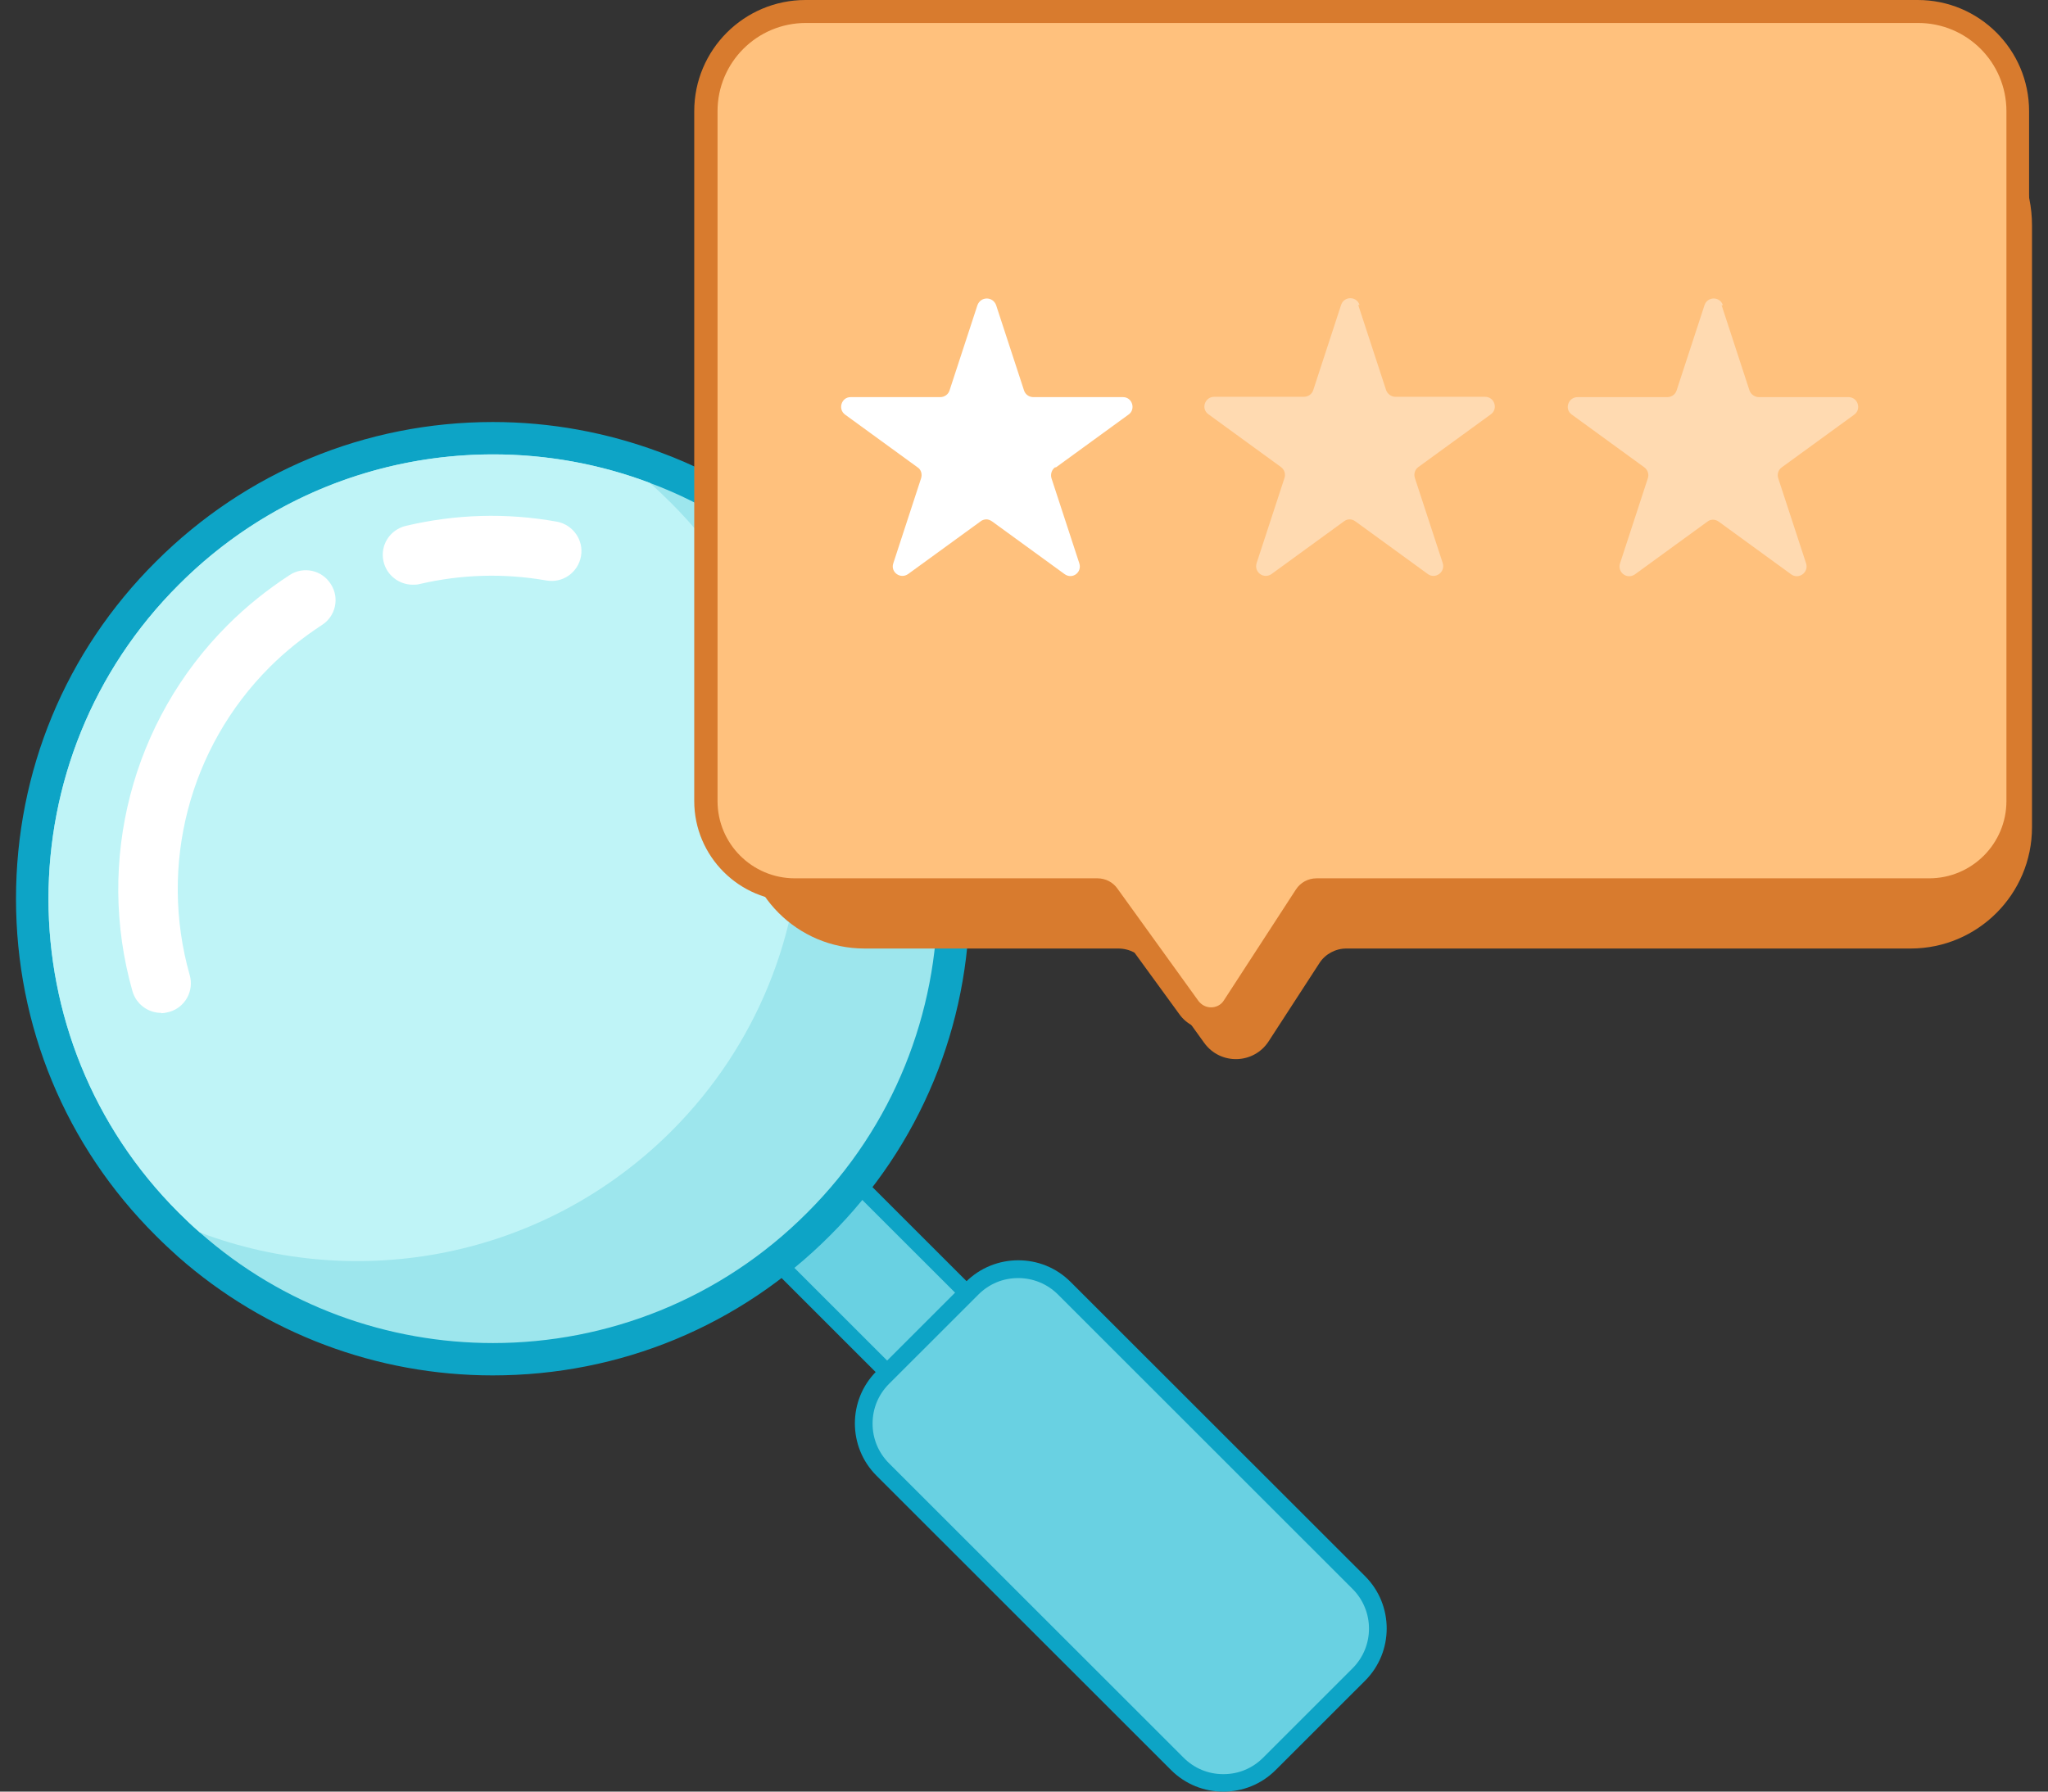 <svg width="64" height="56" viewBox="0 0 64 56" fill="none" xmlns="http://www.w3.org/2000/svg">
<rect x="0" y="0" width="64" height="56" fill="#333333" stroke="none"/>
<g clip-path="url(#clip0_231_16265)">
<path d="M26.606 36.819L24.125 39.299L29.345 44.517L31.826 42.036L26.606 36.819Z" fill="#69D1E2"/>
<path d="M26.619 37.179L31.483 42.041L29.359 44.163L24.495 39.301L26.619 37.179ZM26.619 36.461L23.777 39.301L29.359 44.881L32.201 42.041L26.619 36.461Z" fill="#0DA4C6"/>
<path d="M38.222 55.727C37.676 55.727 37.17 55.515 36.786 55.131L27.584 45.932C26.795 45.134 26.795 43.85 27.584 43.051L30.375 40.261C30.759 39.877 31.275 39.665 31.811 39.665C32.347 39.665 32.862 39.877 33.247 40.261L42.449 49.46C42.833 49.844 43.046 50.36 43.046 50.895C43.046 51.431 42.833 51.947 42.449 52.331L39.658 55.121C39.274 55.505 38.758 55.717 38.222 55.717V55.727Z" fill="#69D1E2"/>
<path d="M31.819 39.949C32.284 39.949 32.729 40.13 33.063 40.464L42.265 49.663C42.953 50.35 42.953 51.462 42.265 52.149L39.474 54.939C39.14 55.273 38.706 55.455 38.23 55.455C37.755 55.455 37.32 55.273 36.986 54.939L27.784 45.741C27.451 45.407 27.268 44.972 27.268 44.497C27.268 44.022 27.451 43.587 27.784 43.254L30.575 40.464C30.909 40.13 31.344 39.949 31.819 39.949ZM31.819 39.393C31.233 39.393 30.636 39.615 30.181 40.07L27.39 42.86C26.49 43.759 26.49 45.225 27.39 46.125L36.592 55.323C37.047 55.778 37.634 56.001 38.23 56.001C38.827 56.001 39.413 55.778 39.868 55.323L42.66 52.533C43.559 51.634 43.559 50.168 42.66 49.268L33.457 40.07C33.002 39.615 32.416 39.393 31.819 39.393Z" fill="#0DA4C6"/>
<path d="M15.405 42.485C11.907 42.485 8.529 41.212 5.91 38.907C5.677 38.715 5.455 38.493 5.232 38.27C2.512 35.551 1.016 31.942 1.016 28.101C1.016 24.26 2.512 20.641 5.232 17.932C7.943 15.213 11.563 13.707 15.405 13.707C17.145 13.707 18.854 14.02 20.482 14.627C22.383 15.335 24.102 16.446 25.589 17.922C28.309 20.641 29.805 24.25 29.805 28.091C29.805 31.932 28.309 35.551 25.589 38.26C22.868 40.979 19.258 42.475 15.416 42.475L15.405 42.485Z" fill="#9DE6ED"/>
<path d="M15.406 14.202C17.064 14.202 18.723 14.495 20.3 15.092C22.1 15.759 23.779 16.83 25.225 18.276C30.655 23.694 30.655 32.488 25.225 37.906C22.515 40.625 18.955 41.98 15.406 41.98C12.129 41.98 8.853 40.828 6.244 38.523C6.021 38.331 5.799 38.118 5.587 37.906C0.156 32.488 0.156 23.694 5.587 18.276C8.297 15.557 11.846 14.202 15.406 14.202ZM15.406 13.191C11.421 13.191 7.68 14.748 4.869 17.558C2.047 20.368 0.5 24.108 0.5 28.091C0.5 32.074 2.047 35.814 4.869 38.624C5.131 38.887 5.364 39.099 5.576 39.291C8.287 41.677 11.775 42.991 15.396 42.991C19.38 42.991 23.121 41.444 25.933 38.624C28.754 35.814 30.301 32.074 30.301 28.091C30.301 24.108 28.754 20.368 25.933 17.558C24.395 16.022 22.616 14.869 20.644 14.142C18.965 13.515 17.206 13.191 15.396 13.191H15.406Z" fill="#0DA4C6"/>
<path d="M20.979 35.359C16.995 39.332 11.201 40.393 6.246 38.523C6.023 38.331 5.801 38.119 5.588 37.907C0.158 32.489 0.158 23.694 5.588 18.276C9.563 14.294 15.357 13.232 20.302 15.092C20.534 15.294 20.757 15.507 20.979 15.729C26.4 21.147 26.4 29.941 20.979 35.359Z" fill="#BFF4F7"/>
<path d="M27.025 29.648H34.943C35.297 29.648 35.62 29.819 35.833 30.102L37.633 32.599C38.138 33.297 39.18 33.266 39.645 32.549L41.233 30.102C41.415 29.819 41.738 29.648 42.072 29.648H59.708C61.801 29.648 63.5 27.949 63.5 25.857V7.045C63.5 4.761 61.65 2.911 59.364 2.911H27.359C25.073 2.911 23.223 4.761 23.223 7.045V25.857C23.223 27.949 24.922 29.648 27.015 29.648H27.025Z" fill="#D87B2E"/>
<path d="M37.844 31.841C37.571 31.841 37.318 31.71 37.156 31.488L34.628 27.98C34.547 27.869 34.426 27.808 34.294 27.808H24.84C23.312 27.808 22.059 26.565 22.059 25.029V3.478C22.059 1.759 23.454 0.364 25.173 0.364H59.929C61.648 0.364 63.044 1.759 63.044 3.478V25.039C63.044 26.565 61.8 27.818 60.263 27.818H41.12C40.979 27.818 40.847 27.889 40.777 28.011L38.532 31.468C38.38 31.71 38.107 31.852 37.824 31.852L37.844 31.841Z" fill="#FFC17D"/>
<path d="M59.94 0.718C61.467 0.718 62.701 1.951 62.701 3.477V25.038C62.701 26.373 61.619 27.454 60.284 27.454H41.141C40.879 27.454 40.636 27.586 40.494 27.808L38.249 31.265C38.158 31.417 37.996 31.487 37.845 31.487C37.693 31.487 37.551 31.417 37.45 31.285L34.922 27.778C34.781 27.575 34.548 27.454 34.295 27.454H24.84C23.505 27.454 22.423 26.373 22.423 25.038V3.477C22.423 1.951 23.657 0.718 25.184 0.718H59.94ZM59.94 0H25.174C23.253 0 21.695 1.557 21.695 3.477V25.038C21.695 26.767 23.101 28.172 24.83 28.172H34.285L36.854 31.7C37.076 32.013 37.44 32.195 37.835 32.195C38.249 32.195 38.623 31.993 38.846 31.649L41.091 28.192C41.091 28.192 41.121 28.172 41.131 28.172H60.274C62.003 28.172 63.409 26.767 63.409 25.038V3.477C63.409 1.557 61.852 0 59.93 0H59.94Z" fill="#D87B2E"/>
<path d="M32.971 14.607C32.87 14.677 32.819 14.819 32.859 14.95L33.729 17.609C33.82 17.892 33.507 18.124 33.264 17.942L30.999 16.295C30.938 16.254 30.877 16.234 30.827 16.234C30.766 16.234 30.695 16.254 30.645 16.295L28.38 17.942C28.137 18.114 27.823 17.882 27.915 17.609L28.784 14.95C28.825 14.819 28.784 14.677 28.673 14.607L26.408 12.959C26.175 12.787 26.297 12.413 26.58 12.413H29.381C29.512 12.413 29.634 12.332 29.674 12.201L30.544 9.542C30.594 9.401 30.716 9.33 30.837 9.33C30.958 9.33 31.08 9.401 31.13 9.542L32 12.201C32.04 12.332 32.162 12.413 32.293 12.413H35.094C35.388 12.413 35.499 12.797 35.266 12.959L33.001 14.607H32.971Z" fill="white"/>
<path opacity="0.4" d="M42.445 9.533L43.315 12.191C43.355 12.312 43.477 12.403 43.608 12.403H46.409C46.703 12.403 46.824 12.777 46.591 12.949L44.326 14.597C44.215 14.678 44.175 14.809 44.215 14.941L45.085 17.599C45.176 17.882 44.852 18.114 44.62 17.943L42.354 16.295C42.243 16.214 42.102 16.214 42 16.295L39.735 17.943C39.492 18.114 39.179 17.882 39.27 17.599L40.14 14.941C40.18 14.819 40.14 14.678 40.028 14.597L37.763 12.949C37.521 12.777 37.652 12.403 37.945 12.403H40.746C40.878 12.403 40.999 12.322 41.04 12.191L41.909 9.533C42 9.25 42.395 9.25 42.486 9.533H42.445Z" fill="white"/>
<path opacity="0.4" d="M53.801 9.542L54.67 12.201C54.711 12.322 54.832 12.413 54.964 12.413H57.765C58.058 12.413 58.179 12.787 57.947 12.959L55.682 14.607C55.57 14.688 55.53 14.819 55.57 14.95L56.44 17.609C56.531 17.892 56.208 18.124 55.975 17.953L53.71 16.305C53.599 16.224 53.457 16.224 53.356 16.305L51.091 17.953C50.848 18.124 50.535 17.892 50.626 17.609L51.495 14.95C51.536 14.829 51.495 14.688 51.384 14.607L49.119 12.959C48.876 12.787 49.008 12.413 49.301 12.413H52.102C52.233 12.413 52.355 12.332 52.395 12.201L53.265 9.542C53.356 9.259 53.75 9.259 53.841 9.542H53.801Z" fill="white"/>
<path d="M12.897 18.276C12.472 18.276 12.088 17.983 11.987 17.558C11.866 17.053 12.179 16.557 12.685 16.436C14.232 16.072 15.82 16.022 17.397 16.305C17.903 16.396 18.247 16.881 18.156 17.386C18.065 17.892 17.589 18.235 17.074 18.144C15.749 17.912 14.414 17.952 13.11 18.256C13.039 18.276 12.968 18.276 12.897 18.276Z" fill="white"/>
<path d="M5.039 31.66C4.634 31.66 4.26 31.397 4.139 30.982C2.986 26.909 4.118 22.532 7.112 19.54C7.698 18.953 8.355 18.428 9.053 17.973C9.488 17.69 10.064 17.821 10.337 18.256C10.62 18.691 10.489 19.267 10.054 19.54C9.468 19.924 8.922 20.358 8.426 20.854C5.908 23.371 4.958 27.05 5.928 30.477C6.07 30.972 5.787 31.488 5.291 31.629C5.21 31.649 5.119 31.67 5.039 31.67V31.66Z" fill="white"/>
</g>
<defs>
<clipPath id="clip0_231_16265">
<rect width="63" height="56" fill="white" transform="translate(0.5)"/>
</clipPath>
</defs>
</svg>
